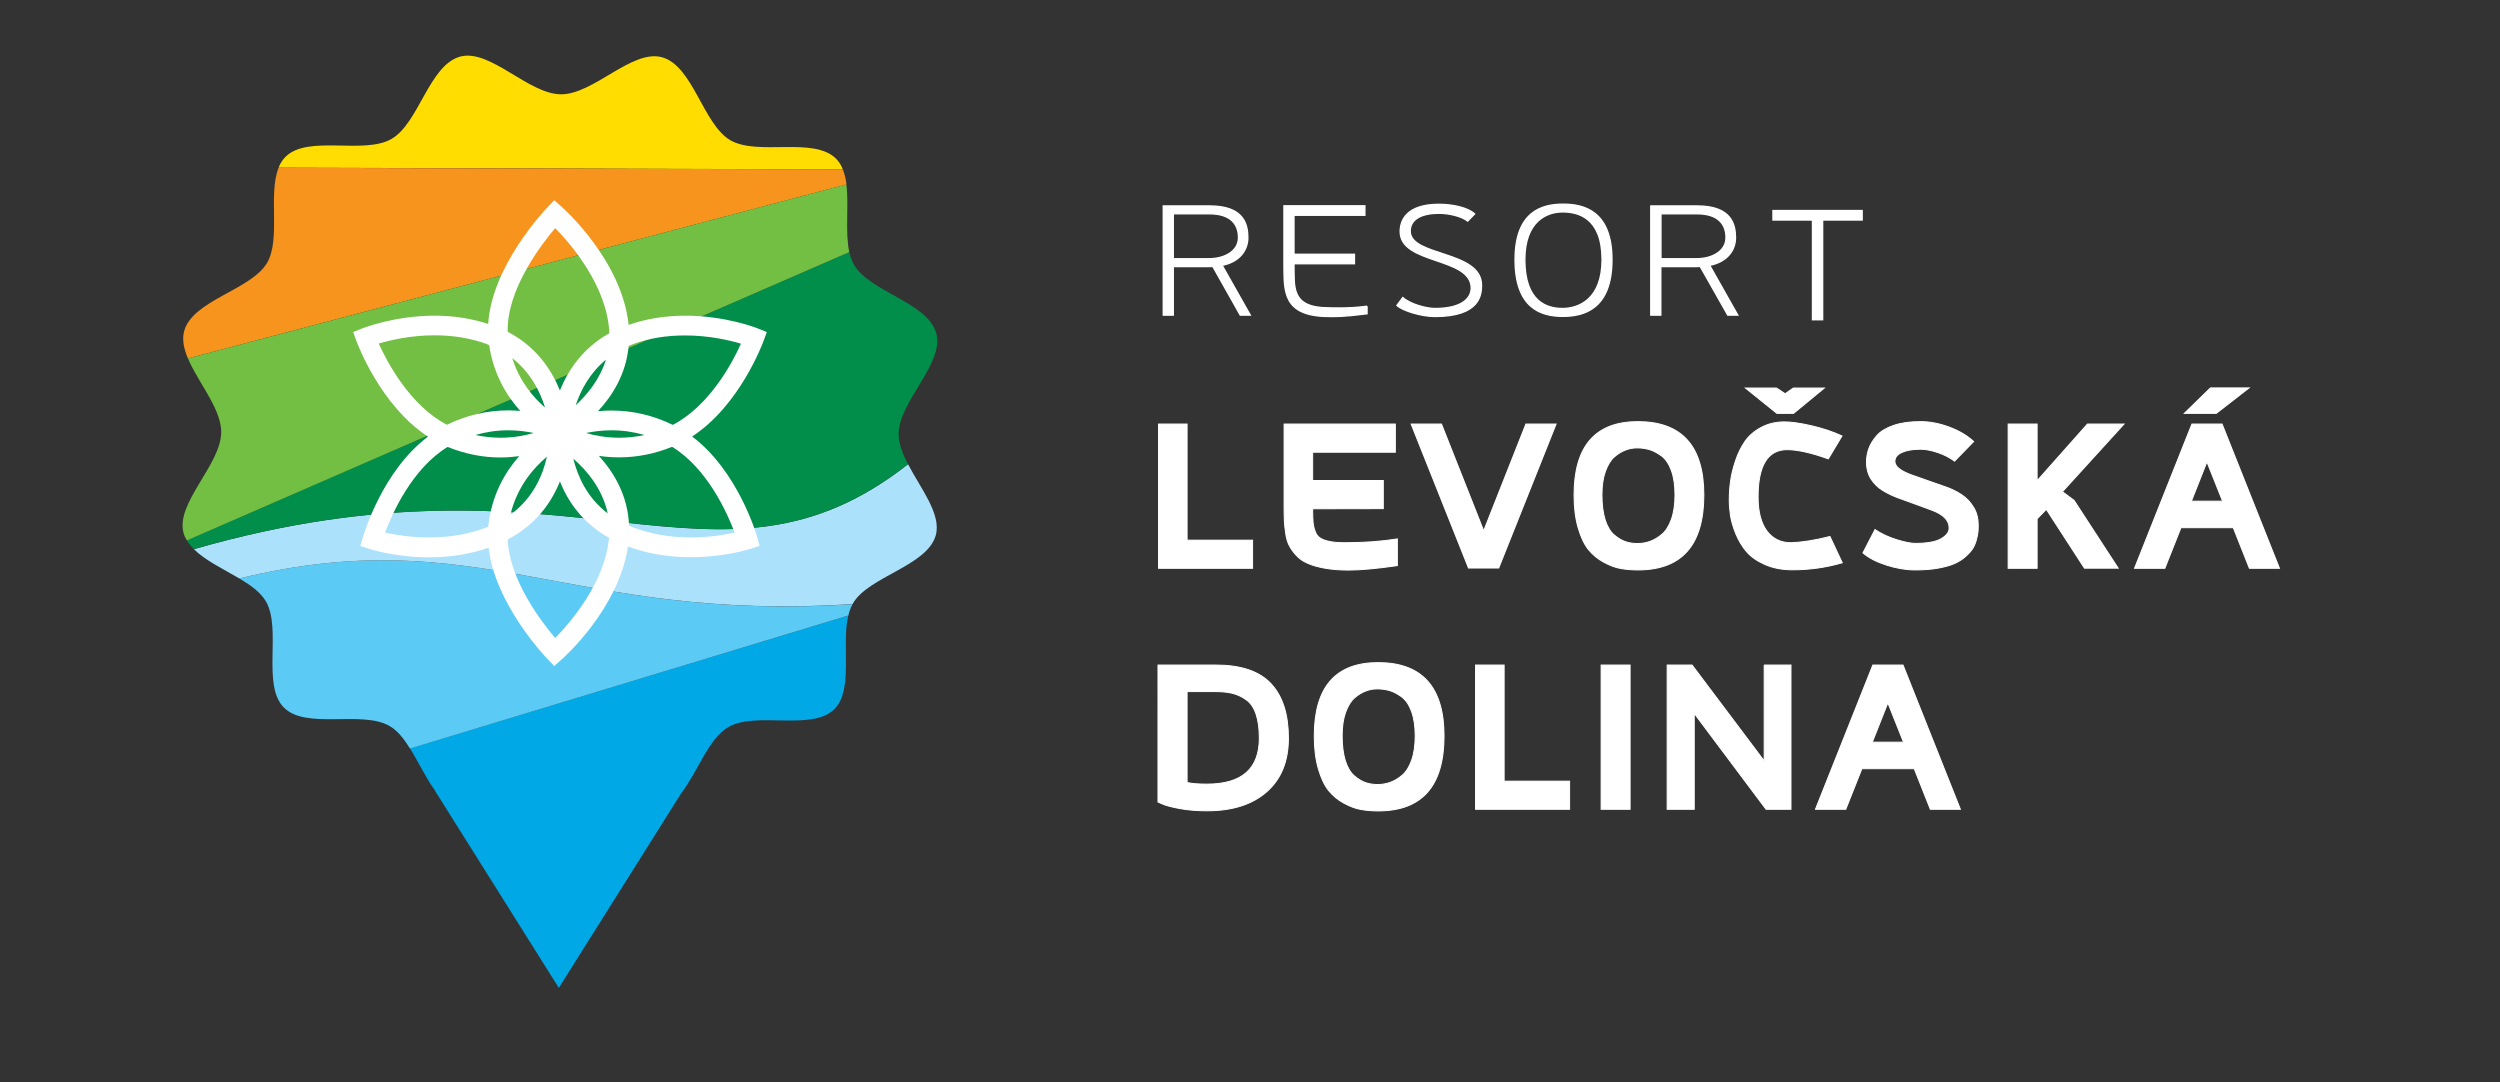 <?xml version="1.0" encoding="utf-8"?>
<!-- Generator: Adobe Illustrator 27.1.1, SVG Export Plug-In . SVG Version: 6.00 Build 0)  -->
<svg version="1.1" id="Layer_1" xmlns="http://www.w3.org/2000/svg" xmlns:xlink="http://www.w3.org/1999/xlink" x="0px" y="0px"
	 viewBox="0 0 1847.6 800" style="enable-background:new 0 0 1847.6 800;" xml:space="preserve">
<rect x="0" y="0" width="1847.6" height="800" fill="#333333" stroke="none"/>
<style type="text/css">
	.st0{fill:#FFFFFF;stroke:#FFFFFF;stroke-miterlimit:10;}
	.st1{fill:#00A8E5;}
	.st2{fill:#5BCBF5;}
	.st3{fill:#ABE1FA;}
	.st4{fill:#008E4A;}
	.st5{fill:#FFDD00;}
	.st6{fill:#F7941D;}
	.st7{fill:#72BF44;}
	.st8{fill:#FFFFFF;}
	.st9{enable-background:new    ;}
	.st10{fill:none;stroke:#FFFFFF;stroke-width:0.75;stroke-miterlimit:10;}
</style>
<g id="Layer_1_00000100374802133871093940000009781418347145382843_">
	<polygon class="st0" points="1376.2,162.6 1347,162.6 1347,236.3 1339.5,236.3 1339.5,162.6 1310.3,162.6 1310.3,155.6 
		1376.2,155.6 	"/>
	<path class="st0" d="M915.3,175.6c0-9.4-5.3-17.6-21.4-17.6h-26.8v33.2h26.6C904.7,191.2,915.3,185.8,915.3,175.6 M903.2,196.1
		l20.8,36.8h-7.4l-20.3-36c-0.8,0.1-1.6,0.1-2.4,0.1h-26.8v35.9h-7.4v-80.7h34.2c25.3,0,28.3,13.5,28.3,23.5
		C922.2,184.2,916.8,193.4,903.2,196.1"/>
	<path class="st0" d="M1010.3,226.3v5.6c-19,2.4-23.4,2-28.1,2c-34.5,0-33.1-19.1-33.3-37.8v-44h59.8v7h-52.4v28.8h44.7v7h-44.7v1.2
		c0.4,15.6-2.6,31.4,25.7,31.4C983.9,227.5,996.5,228.2,1010.3,226.3"/>
	<path class="st0" d="M1094.9,210.8c0,7-1.1,23.1-34.4,23.1c-10.5,0-24.4-4.5-28.1-8.2l4.3-5.8c6.2,5.3,18,8.1,23.8,8.1
		c20.5,0,26.8-8,26.8-15.1c0-23.2-52.5-17.3-52.5-41.8c0-8.7,5.2-20.1,28.7-20.1c10.6,0,21.5,2.6,26.3,7.1l-5.1,5.3
		c-4.8-3.8-14.4-5.8-21.2-5.8c-12.7,0-21.3,4.3-21.3,13.2C1042.1,189.8,1094.9,185,1094.9,210.8"/>
	<path class="st0" d="M1184,191.9c0-31.2-17.9-35.3-29.2-35.3c-11.4,0-27.9,6.6-27.9,35.3c0,31.4,16.5,36.1,27.9,36.1
		C1166.1,228,1184,221.7,1184,191.9 M1191.3,191.9c0,36.5-20.7,41.9-36.3,41.9c-15.7,0-35.3-5.6-35.3-41.9c0-35.3,19.6-41,35.3-41
		C1170.6,150.8,1191.3,156,1191.3,191.9"/>
	<path class="st0" d="M1275.6,175.6c0-9.4-5.3-17.6-21.4-17.6h-26.7v33.2h26.6C1265,191.2,1275.6,185.8,1275.6,175.6 M1263.5,196.1
		l20.8,36.8h-7.4l-20.4-36c-0.8,0.1-1.5,0.1-2.4,0.1h-26.7v35.9h-7.4v-80.7h34.2c25.3,0,28.4,13.5,28.4,23.5
		C1282.6,184.2,1277.2,193.4,1263.5,196.1"/>
	<g>
		<path class="st1" d="M626.9,454.9L303,553.1c6.3,10.1,11.9,22.3,18.7,31.4l-0.1,0.1L413,730.1L503.6,586
			c12-15.5,20.1-40.3,34.7-48.7c20.5-11.8,61.7,3.3,78.3-13.2C631,509.8,621.7,476.6,626.9,454.9"/>
		<path class="st2" d="M626.7,455.7c-0.1,0.5-0.2,0.9-0.3,1.4c-0.2,0.8-0.3,1.7-0.4,2.6C626.2,458.3,626.4,457,626.7,455.7
			C626.7,455.6,626.7,455.7,626.7,455.7"/>
		<path class="st2" d="M176.9,427.5c8.4,5,15.8,10.3,19.7,17.1c11.7,20.5-3.3,61.7,13.2,78.3c16.5,16.6,57.9,1.8,78.2,13.7
			c5.9,3.4,10.6,9.5,15,16.6l323.9-98.3c-0.1,0.2-0.1,0.5-0.1,0.8c0.7-3.4,1.8-6.5,3.3-9.2C420.7,460.2,353.9,384.3,176.9,427.5"/>
		<path class="st3" d="M460.4,386.1c-1.3-0.1-2.5-0.3-3.8-0.4c-0.5-0.1-1.1-0.1-1.6-0.2c-77.8-8.5-172.9-19.6-311.7,20.4l0,0
			c8.5,8.4,21.9,14.7,33.6,21.6c177-43.2,243.8,32.7,453.2,18.9c0.1-0.1,0.1-0.3,0.2-0.4c11.7-20.1,55-27.6,61.3-50.5
			c4.2-15.6-11.1-34.3-20.5-52.4C599.7,399,538.7,394.6,460.4,386.1"/>
		<path class="st4" d="M692,246.5c-6.1-23-49.3-30.7-60.9-50.9c-1.6-2.8-2.6-5.9-3.4-9.3l-489.6,213c1.4,2.3,3.1,4.5,5.1,6.5
			C426.6,324.3,528,455.3,671,343c-3.9-7.6-6.9-15.1-6.9-22.2C664.2,296.8,697.9,268.7,692,246.5"/>
		<path class="st5" d="M622.9,125.2c-1.2-3-2.8-5.7-5-7.9c-16.5-16.6-57.8-1.8-78.2-13.7c-20.1-11.7-27.6-55.1-50.5-61.3
			c-22.2-6-50.5,27.5-74.6,27.4c-24.1-0.1-52.2-33.7-74.4-27.9c-23,6.1-30.7,49.4-50.9,60.9c-20.5,11.8-61.7-3.3-78.3,13.2
			c-2.2,2.2-3.9,4.9-5.1,8L622.9,125.2z"/>
		<path class="st6" d="M622.9,125.2l-417-1.2c0.6-1.4,0.5-1.2-0.1,0.3c-7.7,19.4,1.8,52.4-8.4,69.9c-11.7,20.1-55.1,27.6-61.3,50.5
			c-1.7,6.3-0.2,13.1,2.8,20.2l486.7-128.6C625.1,132.3,624.2,128.5,622.9,125.2"/>
		<path class="st7" d="M625.5,136.3L138.9,264.9c-0.6-1.5-1.2-3-1.7-4.5c6.2,19,26.3,40.2,26.3,58.9c-0.1,24.1-33.7,52.2-27.9,74.4
			c0.5,2,1.4,3.9,2.5,5.7l489.6-213.1v0.1C624.4,171.6,627.5,152,625.5,136.3"/>
		<path class="st8" d="M497.2,314c-14.3-7-29.6-10.6-45.3-10.6c-3.5,0-6.8,0.2-10,0.5c10.6-11.3,20.8-27.4,22.7-48.2
			c1.1-0.5,2.1-1,3.3-1.4c11.7-4.3,24.6-6.4,38.4-6.4c17.6,0,32.9,3.6,41.3,6.1C541.3,268,524.4,299.9,497.2,314 M542.9,393.6
			c-7,1.6-18.7,3.6-32.5,3.6c-16.7,0-32-3-45.5-8.7c-0.8-22.3-11.3-39.5-22.3-51.6c4.6,0.7,9.7,1.1,15,1.1c13.3,0,26.4-2.6,39.1-7.8
			C522.8,346.2,537.5,379.1,542.9,393.6 M410.3,471.5c-10.4-12.2-33.9-43.1-35.1-72.8c21.1-11,32.5-27.6,38.6-42.9
			c5.9,14.8,16.7,30.7,36.3,41.7C447.1,430.6,421.5,460.1,410.3,471.5 M317.1,397.2c-13.7,0-25.4-2-32.5-3.6
			c5.4-14.5,20.1-47.4,46.2-63.3c12.6,5.1,25.7,7.8,39,7.8c5,0,9.6-0.4,13.9-1c-10.4,11.8-20.5,28.9-22.9,52.2
			C347.8,394.5,333.1,397.2,317.1,397.2 M279.9,253.9c8.4-2.5,23.6-6.1,41.3-6.1c13.8,0,26.7,2.2,38.4,6.4c0.7,0.3,1.2,0.6,1.9,0.8
			c3.2,21.6,13,37.6,23,48.7c-2.8-0.2-5.8-0.4-8.9-0.4c-15.7,0-30.9,3.6-45.3,10.6C303.2,299.9,286.3,268,279.9,253.9 M410.3,168.6
			c11.5,11.7,38.2,42.5,40,76.8c0,0.3,0,0.6,0,0.9c-19.8,11-30.6,27.6-36.5,42.3c-6.1-15.2-17.4-32.4-38.6-43.4
			C374.4,214.4,399.5,181.3,410.3,168.6 M425.5,299.5c3.5-10.7,10.1-23.6,22.3-33.7C443.3,280.5,433.8,291.8,425.5,299.5 M433.1,320
			c5.3-1.1,11.7-2,18.9-2c8.3,0,16.4,1.2,24.3,3.5c-6.1,1.3-12.4,2-18.6,2C448,323.5,439.7,321.9,433.1,320 M449.1,379.4
			c-15.5-11.8-22.3-27.8-25.4-40.4C433.4,347.4,445.2,361,449.1,379.4 M404.2,337.5c-2.9,13.2-10,30.5-27,42.9
			C382.2,359.5,394.6,345.5,404.2,337.5 M394.5,320c-6.6,1.9-15,3.5-24.6,3.5c-6.2,0-12.5-0.7-18.6-2c7.9-2.3,16-3.5,24.3-3.5
			C382.8,318,389.2,318.9,394.5,320 M378.6,264.7c13.8,10.8,20.7,25.1,24.2,36.5C394.2,293.8,383.9,281.8,378.6,264.7 M564.3,252
			l2.4-6.6l-6.5-2.6c-0.9-0.4-23.9-9.5-53.8-9.5c-14.9,0-29,2.3-41.8,6.8c-5-47.6-47.9-85.9-49.8-87.5l-5.2-4.6l-4.8,5
			c-1.8,1.9-41.4,43.3-44,86.4c-12.2-4-25.5-6.1-39.5-6.1c-29.9,0-52.8,9.1-53.8,9.5l-6.5,2.6l2.4,6.6c0.8,2.1,17.7,47.7,52.9,70.7
			c-33.6,25.2-47.3,71.8-48,74l-2,6.8l6.7,2.2c0.8,0.2,19.3,6.2,44.2,6.2l0,0c15.7,0,30.4-2.4,43.9-7.1
			c4.7,41.6,41.9,80.6,43.7,82.4l4.8,5l5.2-4.6c1.9-1.6,42.5-37.8,49.3-83.7c14.1,5.2,29.7,7.9,46.4,7.9c24.9,0,43.4-6,44.2-6.2
			l6.7-2.2l-1.9-6.8c-0.6-2.2-14.4-48.8-48-74C546.6,299.7,563.5,254.1,564.3,252"/>
	</g>
</g>
<g id="Layer_2_00000154428200305345240130000013251842875946729366_">
	<g class="st9">
		<path class="st8" d="M877.3,399.2h48.4V420h-69.5V313.4h21.1V399.2z"/>
		<path class="st8" d="M993.8,401.1c13.9,0,26.9-0.9,38.9-2.8V418c-15.2,2.2-27.3,3.3-36.1,3.3c-6.6,0-12.5-0.5-17.5-1.4
			c-5-0.9-9.3-2.1-12.6-3.6c-3.4-1.4-6.2-3.4-8.5-5.9c-2.3-2.5-4-4.9-5.2-7.3c-1.2-2.3-2.1-5.2-2.6-8.8c-0.5-3.5-0.9-6.6-1-9.3
			c-0.1-2.7-0.2-6.1-0.2-10.2c0-1.8,0-3.1,0-4v-57.4h82.2v20.8h-61.1v20.9h52.2v20.8l-52.2,0.1c0,4.3,0.1,7.5,0.3,9.9
			c0.2,2.3,0.7,4.6,1.6,6.9c0.8,2.3,2.1,3.9,3.9,5c1.7,1,4,1.9,6.9,2.4C985.6,400.8,989.3,401.1,993.8,401.1z"/>
		<path class="st8" d="M1127.7,313.4h22.3l-42.4,106.4h-22.3l-42.4-106.4h22.4l31.2,78.9L1127.7,313.4z"/>
		<path class="st8" d="M1210.5,311.6c32.4,0,48.7,18.1,48.7,54.2c0,36.9-16.2,55.4-48.7,55.4c-4.7,0-9-0.4-12.9-1.1
			c-4-0.7-8.1-2.3-12.5-4.7c-4.4-2.4-8.1-5.5-11.2-9.3c-3.1-3.9-5.6-9.2-7.6-16.1c-2-6.9-3-14.9-3-24.1
			C1163.3,329.7,1179,311.6,1210.5,311.6z M1210.2,401.7c3.1,0,6.1-0.5,9-1.5c2.9-1,5.9-2.7,8.8-5.1c3-2.4,5.4-6.2,7.2-11.2
			c1.8-5,2.7-11.1,2.7-18.1c0-7.1-0.9-13.2-2.7-18.1c-1.8-4.9-4.2-8.5-7.3-10.8c-3.1-2.2-6-3.8-8.8-4.6c-2.8-0.8-5.8-1.3-9.1-1.3
			c-3,0-5.9,0.5-8.7,1.6s-5.6,2.7-8.3,5.1c-2.7,2.4-4.9,6-6.6,10.8c-1.7,4.8-2.5,10.6-2.5,17.2c0,7.3,0.8,13.5,2.4,18.6
			c1.6,5,3.9,8.8,6.7,11.1c2.8,2.4,5.6,4,8.2,4.9C1204.1,401.3,1207,401.7,1210.2,401.7z"/>
		<path class="st8" d="M1352.4,396.5l9.1,19.4c-12,3.5-24.2,5.2-36.8,5.2c-7.6,0-14.4-1.3-20.3-3.9c-5.9-2.6-10.4-5.8-13.7-9.6
			c-3.2-3.8-5.8-8.2-7.9-13.2c-2-5-3.3-9.5-3.9-13.4c-0.6-4-0.9-7.8-0.9-11.6c0-4.6,0.3-9.3,1-14c0.6-4.7,1.9-9.7,3.7-15.1
			c1.8-5.4,4.2-10.1,7-14.2c2.9-4.1,6.8-7.5,11.9-10.2c5-2.7,10.8-4.1,17.2-4.1c4.8,0,11.4,0.9,19.7,2.8c8.3,1.9,15.9,4.4,22.8,7.6
			l-10.1,16.9c-12.6-4.5-22.7-6.8-30.4-6.8c-14.3,0-21.5,11.6-21.5,34.9c0,10.9,2.1,19.2,6.4,25.1c4.3,5.8,10.2,8.8,18,8.8
			C1331.5,400.8,1341.1,399.4,1352.4,396.5z M1325.3,286.8h22.9l-22.7,18.7h-12.3l-23.2-18.7h22.9l6.4,4.2L1325.3,286.8z"/>
		<path class="st8" d="M1400.4,340.9c0,2.1,1.2,4.1,3.5,5.7c2.3,1.7,5.2,3.1,8.8,4.4c3.6,1.3,7.6,2.6,11.9,4.2
			c4.3,1.5,8.7,3,13.2,4.6c4.4,1.5,8.4,3.5,12,5.9c3.6,2.4,6.5,5.5,8.8,9.3c2.3,3.8,3.4,8.2,3.4,13.1c0,1.9-0.1,3.6-0.2,5
			c-0.1,1.5-0.5,3.4-1.2,5.9c-0.6,2.4-1.6,4.6-2.7,6.4c-1.2,1.8-2.9,3.8-5.3,5.9c-2.3,2.1-5.1,3.8-8.2,5.2
			c-3.2,1.4-7.2,2.5-12.2,3.4c-5,0.9-10.6,1.3-16.8,1.3c-6.7,0-13.8-1.2-21.3-3.6c-7.5-2.4-13.2-5.4-17.3-9l8.9-17.2
			c4.8,3.2,10.2,5.7,16.1,7.5c5.9,1.8,10.4,2.7,13.6,2.7c8.7,0,15.1-1.1,19.1-3.4c4-2.3,6-4.9,6-8c0-2.9-1.1-5.4-3.3-7.6
			c-2.2-2.2-5.2-3.9-8.8-5.3c-3.7-1.3-7.6-2.8-11.9-4.4c-4.3-1.6-8.6-3.1-13-4.7c-4.4-1.6-8.4-3.5-12-5.7c-3.6-2.2-6.5-5-8.8-8.6
			c-2.2-3.6-3.3-7.7-3.3-12.3c0-3.6,0.6-6.9,1.8-10.2c1.2-3.2,3.1-6.4,5.9-9.5c2.7-3.1,6.9-5.6,12.4-7.5c5.5-1.9,12.2-2.8,19.9-2.8
			c6.7,0,13.7,1.3,21,4s13.3,6.2,18.2,10.7l-14.1,14.5c-3.6-2.7-7.7-4.8-12.5-6.4c-4.7-1.6-9-2.4-12.6-2.4c-5.8,0-10.4,0.8-13.7,2.3
			C1402.1,335.9,1400.4,338.1,1400.4,340.9z"/>
		<path class="st8" d="M1524.2,363.4l8.6,6.4l32.6,50.1h-24.9l-28.2-43.5l-6.8,7V420h-21.4V313.4h21.4v41.9l37.2-41.9h27
			L1524.2,363.4z"/>
		<path class="st8" d="M1662.4,420l-11.9-30h-38.7l-11.9,30h-22.4l42.4-106.6h22.3l42.4,106.6H1662.4z M1637.9,305.5h-23.6
			l19.3-18.8h28.5L1637.9,305.5z M1619.5,370.4h23.1l-11.6-29.1L1619.5,370.4z"/>
	</g>
	<g class="st9">
		<path class="st10" d="M877.3,399.2h48.4V420h-69.5V313.4h21.1V399.2z"/>
		<path class="st10" d="M993.8,401.1c13.9,0,26.9-0.9,38.9-2.8V418c-15.2,2.2-27.3,3.3-36.1,3.3c-6.6,0-12.5-0.5-17.5-1.4
			c-5-0.9-9.3-2.1-12.6-3.6c-3.4-1.4-6.2-3.4-8.5-5.9c-2.3-2.5-4-4.9-5.2-7.3c-1.2-2.3-2.1-5.2-2.6-8.8c-0.5-3.5-0.9-6.6-1-9.3
			c-0.1-2.7-0.2-6.1-0.2-10.2c0-1.8,0-3.1,0-4v-57.4h82.2v20.8h-61.1v20.9h52.2v20.8l-52.2,0.1c0,4.3,0.1,7.5,0.3,9.9
			c0.2,2.3,0.7,4.6,1.6,6.9c0.8,2.3,2.1,3.9,3.9,5c1.7,1,4,1.9,6.9,2.4C985.6,400.8,989.3,401.1,993.8,401.1z"/>
		<path class="st10" d="M1127.7,313.4h22.3l-42.4,106.4h-22.3l-42.4-106.4h22.4l31.2,78.9L1127.7,313.4z"/>
		<path class="st10" d="M1210.5,311.6c32.4,0,48.7,18.1,48.7,54.2c0,36.9-16.2,55.4-48.7,55.4c-4.7,0-9-0.4-12.9-1.1
			c-4-0.7-8.1-2.3-12.5-4.7c-4.4-2.4-8.1-5.5-11.2-9.3c-3.1-3.9-5.6-9.2-7.6-16.1c-2-6.9-3-14.9-3-24.1
			C1163.3,329.7,1179,311.6,1210.5,311.6z M1210.2,401.7c3.1,0,6.1-0.5,9-1.5c2.9-1,5.9-2.7,8.8-5.1c3-2.4,5.4-6.2,7.2-11.2
			c1.8-5,2.7-11.1,2.7-18.1c0-7.1-0.9-13.2-2.7-18.1c-1.8-4.9-4.2-8.5-7.3-10.8c-3.1-2.2-6-3.8-8.8-4.6c-2.8-0.8-5.8-1.3-9.1-1.3
			c-3,0-5.9,0.5-8.7,1.6s-5.6,2.7-8.3,5.1c-2.7,2.4-4.9,6-6.6,10.8c-1.7,4.8-2.5,10.6-2.5,17.2c0,7.3,0.8,13.5,2.4,18.6
			c1.6,5,3.9,8.8,6.7,11.1c2.8,2.4,5.6,4,8.2,4.9C1204.1,401.3,1207,401.7,1210.2,401.7z"/>
		<path class="st10" d="M1352.4,396.5l9.1,19.4c-12,3.5-24.2,5.2-36.8,5.2c-7.6,0-14.4-1.3-20.3-3.9c-5.9-2.6-10.4-5.8-13.7-9.6
			c-3.2-3.8-5.8-8.2-7.9-13.2c-2-5-3.3-9.5-3.9-13.4c-0.6-4-0.9-7.8-0.9-11.6c0-4.6,0.3-9.3,1-14c0.6-4.7,1.9-9.7,3.7-15.1
			c1.8-5.4,4.2-10.1,7-14.2c2.9-4.1,6.8-7.5,11.9-10.2c5-2.7,10.8-4.1,17.2-4.1c4.8,0,11.4,0.9,19.7,2.8c8.3,1.9,15.9,4.4,22.8,7.6
			l-10.1,16.9c-12.6-4.5-22.7-6.8-30.4-6.8c-14.3,0-21.5,11.6-21.5,34.9c0,10.9,2.1,19.2,6.4,25.1c4.3,5.8,10.2,8.8,18,8.8
			C1331.5,400.8,1341.1,399.4,1352.4,396.5z M1325.3,286.8h22.9l-22.7,18.7h-12.3l-23.2-18.7h22.9l6.4,4.2L1325.3,286.8z"/>
		<path class="st10" d="M1400.4,340.9c0,2.1,1.2,4.1,3.5,5.7c2.3,1.7,5.2,3.1,8.8,4.4c3.6,1.3,7.6,2.6,11.9,4.2
			c4.3,1.5,8.7,3,13.2,4.6c4.4,1.5,8.4,3.5,12,5.9c3.6,2.4,6.5,5.5,8.8,9.3c2.3,3.8,3.4,8.2,3.4,13.1c0,1.9-0.1,3.6-0.2,5
			c-0.1,1.5-0.5,3.4-1.2,5.9c-0.6,2.4-1.6,4.6-2.7,6.4c-1.2,1.8-2.9,3.8-5.3,5.9c-2.3,2.1-5.1,3.8-8.2,5.2
			c-3.2,1.4-7.2,2.5-12.2,3.4c-5,0.9-10.6,1.3-16.8,1.3c-6.7,0-13.8-1.2-21.3-3.6c-7.5-2.4-13.2-5.4-17.3-9l8.9-17.2
			c4.8,3.2,10.2,5.7,16.1,7.5c5.9,1.8,10.4,2.7,13.6,2.7c8.7,0,15.1-1.1,19.1-3.4c4-2.3,6-4.9,6-8c0-2.9-1.1-5.4-3.3-7.6
			c-2.2-2.2-5.2-3.9-8.8-5.3c-3.7-1.3-7.6-2.8-11.9-4.4c-4.3-1.6-8.6-3.1-13-4.7c-4.4-1.6-8.4-3.5-12-5.7c-3.6-2.2-6.5-5-8.8-8.6
			c-2.2-3.6-3.3-7.7-3.3-12.3c0-3.6,0.6-6.9,1.8-10.2c1.2-3.2,3.1-6.4,5.9-9.5c2.7-3.1,6.9-5.6,12.4-7.5c5.5-1.9,12.2-2.8,19.9-2.8
			c6.7,0,13.7,1.3,21,4s13.3,6.2,18.2,10.7l-14.1,14.5c-3.6-2.7-7.7-4.8-12.5-6.4c-4.7-1.6-9-2.4-12.6-2.4c-5.8,0-10.4,0.8-13.7,2.3
			C1402.1,335.9,1400.4,338.1,1400.4,340.9z"/>
		<path class="st10" d="M1524.2,363.4l8.6,6.4l32.6,50.1h-24.9l-28.2-43.5l-6.8,7V420h-21.4V313.4h21.4v41.9l37.2-41.9h27
			L1524.2,363.4z"/>
		<path class="st10" d="M1662.4,420l-11.9-30h-38.7l-11.9,30h-22.4l42.4-106.6h22.3l42.4,106.6H1662.4z M1637.9,305.5h-23.6
			l19.3-18.8h28.5L1637.9,305.5z M1619.5,370.4h23.1l-11.6-29.1L1619.5,370.4z"/>
	</g>
	<g class="st9">
		<path class="st8" d="M898.5,491.5c18.6,0,32.2,4.6,40.8,13.8c8.6,9.2,12.9,22.6,12.9,40.2c0,16.9-5.3,30.1-15.9,39.5
			c-10.6,9.4-25.3,14.2-44.1,14.2c-7.3,0-14-0.5-20-1.6c-6-1.1-10.3-2.2-12.8-3.3l-3.6-1.6V491.5H898.5z M877.3,511.1v67.2
			c3.2,0.8,8.1,1.2,14.7,1.2c25.8,0,38.7-11.3,38.7-34c0-7-0.8-12.9-2.4-17.7s-4-8.3-7.2-10.6c-3.2-2.3-6.6-3.9-10.2-4.8
			c-3.6-0.9-7.9-1.3-12.8-1.3H877.3z"/>
		<path class="st8" d="M1018.5,489.7c32.4,0,48.7,18.1,48.7,54.2c0,36.9-16.2,55.4-48.7,55.4c-4.7,0-9-0.4-12.9-1.1
			c-4-0.7-8.1-2.3-12.5-4.7c-4.4-2.4-8.1-5.5-11.2-9.3c-3.1-3.9-5.6-9.2-7.6-16.1c-2-6.9-3-14.9-3-24.1
			C971.3,507.8,987,489.7,1018.5,489.7z M1018.2,579.8c3.1,0,6.1-0.5,9-1.5c2.9-1,5.9-2.7,8.8-5.1c3-2.4,5.4-6.2,7.2-11.2
			c1.8-5,2.7-11.1,2.7-18.1c0-7.1-0.9-13.2-2.7-18.1c-1.8-4.9-4.2-8.5-7.3-10.8c-3.1-2.2-6-3.8-8.8-4.6c-2.8-0.8-5.8-1.3-9.1-1.3
			c-3,0-5.9,0.5-8.7,1.6s-5.6,2.7-8.3,5.1c-2.7,2.4-4.9,6-6.6,10.8c-1.7,4.8-2.5,10.6-2.5,17.2c0,7.3,0.8,13.5,2.4,18.6
			c1.6,5,3.9,8.8,6.7,11.1c2.8,2.4,5.6,4,8.2,4.9C1012.1,579.4,1015,579.8,1018.2,579.8z"/>
		<path class="st8" d="M1111.6,577.3h48.4v20.8h-69.5V491.5h21.1V577.3z"/>
		<path class="st8" d="M1204.7,598.1h-21.4V491.5h21.4V598.1z"/>
		<path class="st8" d="M1303.7,491.5h19.9v106.6h-18.4l-53.1-70.9v70.9h-20V491.5h18.4l53.3,70.9V491.5z"/>
		<path class="st8" d="M1426.6,598.1l-11.9-30H1376l-11.9,30h-22.4l42.4-106.6h22.3l42.4,106.6H1426.6z M1383.7,548.5h23.1
			l-11.6-29.1L1383.7,548.5z"/>
	</g>
	<g class="st9">
		<path class="st10" d="M898.5,491.5c18.6,0,32.2,4.6,40.8,13.8c8.6,9.2,12.9,22.6,12.9,40.2c0,16.9-5.3,30.1-15.9,39.5
			c-10.6,9.4-25.3,14.2-44.1,14.2c-7.3,0-14-0.5-20-1.6c-6-1.1-10.3-2.2-12.8-3.3l-3.6-1.6V491.5H898.5z M877.3,511.1v67.2
			c3.2,0.8,8.1,1.2,14.7,1.2c25.8,0,38.7-11.3,38.7-34c0-7-0.8-12.9-2.4-17.7s-4-8.3-7.2-10.6c-3.2-2.3-6.6-3.9-10.2-4.8
			c-3.6-0.9-7.9-1.3-12.8-1.3H877.3z"/>
		<path class="st10" d="M1018.5,489.7c32.4,0,48.7,18.1,48.7,54.2c0,36.9-16.2,55.4-48.7,55.4c-4.7,0-9-0.4-12.9-1.1
			c-4-0.7-8.1-2.3-12.5-4.7c-4.4-2.4-8.1-5.5-11.2-9.3c-3.1-3.9-5.6-9.2-7.6-16.1c-2-6.9-3-14.9-3-24.1
			C971.3,507.8,987,489.7,1018.5,489.7z M1018.2,579.8c3.1,0,6.1-0.5,9-1.5c2.9-1,5.9-2.7,8.8-5.1c3-2.4,5.4-6.2,7.2-11.2
			c1.8-5,2.7-11.1,2.7-18.1c0-7.1-0.9-13.2-2.7-18.1c-1.8-4.9-4.2-8.5-7.3-10.8c-3.1-2.2-6-3.8-8.8-4.6c-2.8-0.8-5.8-1.3-9.1-1.3
			c-3,0-5.9,0.5-8.7,1.6s-5.6,2.7-8.3,5.1c-2.7,2.4-4.9,6-6.6,10.8c-1.7,4.8-2.5,10.6-2.5,17.2c0,7.3,0.8,13.5,2.4,18.6
			c1.6,5,3.9,8.8,6.7,11.1c2.8,2.4,5.6,4,8.2,4.9C1012.1,579.4,1015,579.8,1018.2,579.8z"/>
		<path class="st10" d="M1111.6,577.3h48.4v20.8h-69.5V491.5h21.1V577.3z"/>
		<path class="st10" d="M1204.7,598.1h-21.4V491.5h21.4V598.1z"/>
		<path class="st10" d="M1303.7,491.5h19.9v106.6h-18.4l-53.1-70.9v70.9h-20V491.5h18.4l53.3,70.9V491.5z"/>
		<path class="st10" d="M1426.6,598.1l-11.9-30H1376l-11.9,30h-22.4l42.4-106.6h22.3l42.4,106.6H1426.6z M1383.7,548.5h23.1
			l-11.6-29.1L1383.7,548.5z"/>
	</g>
</g>
</svg>
